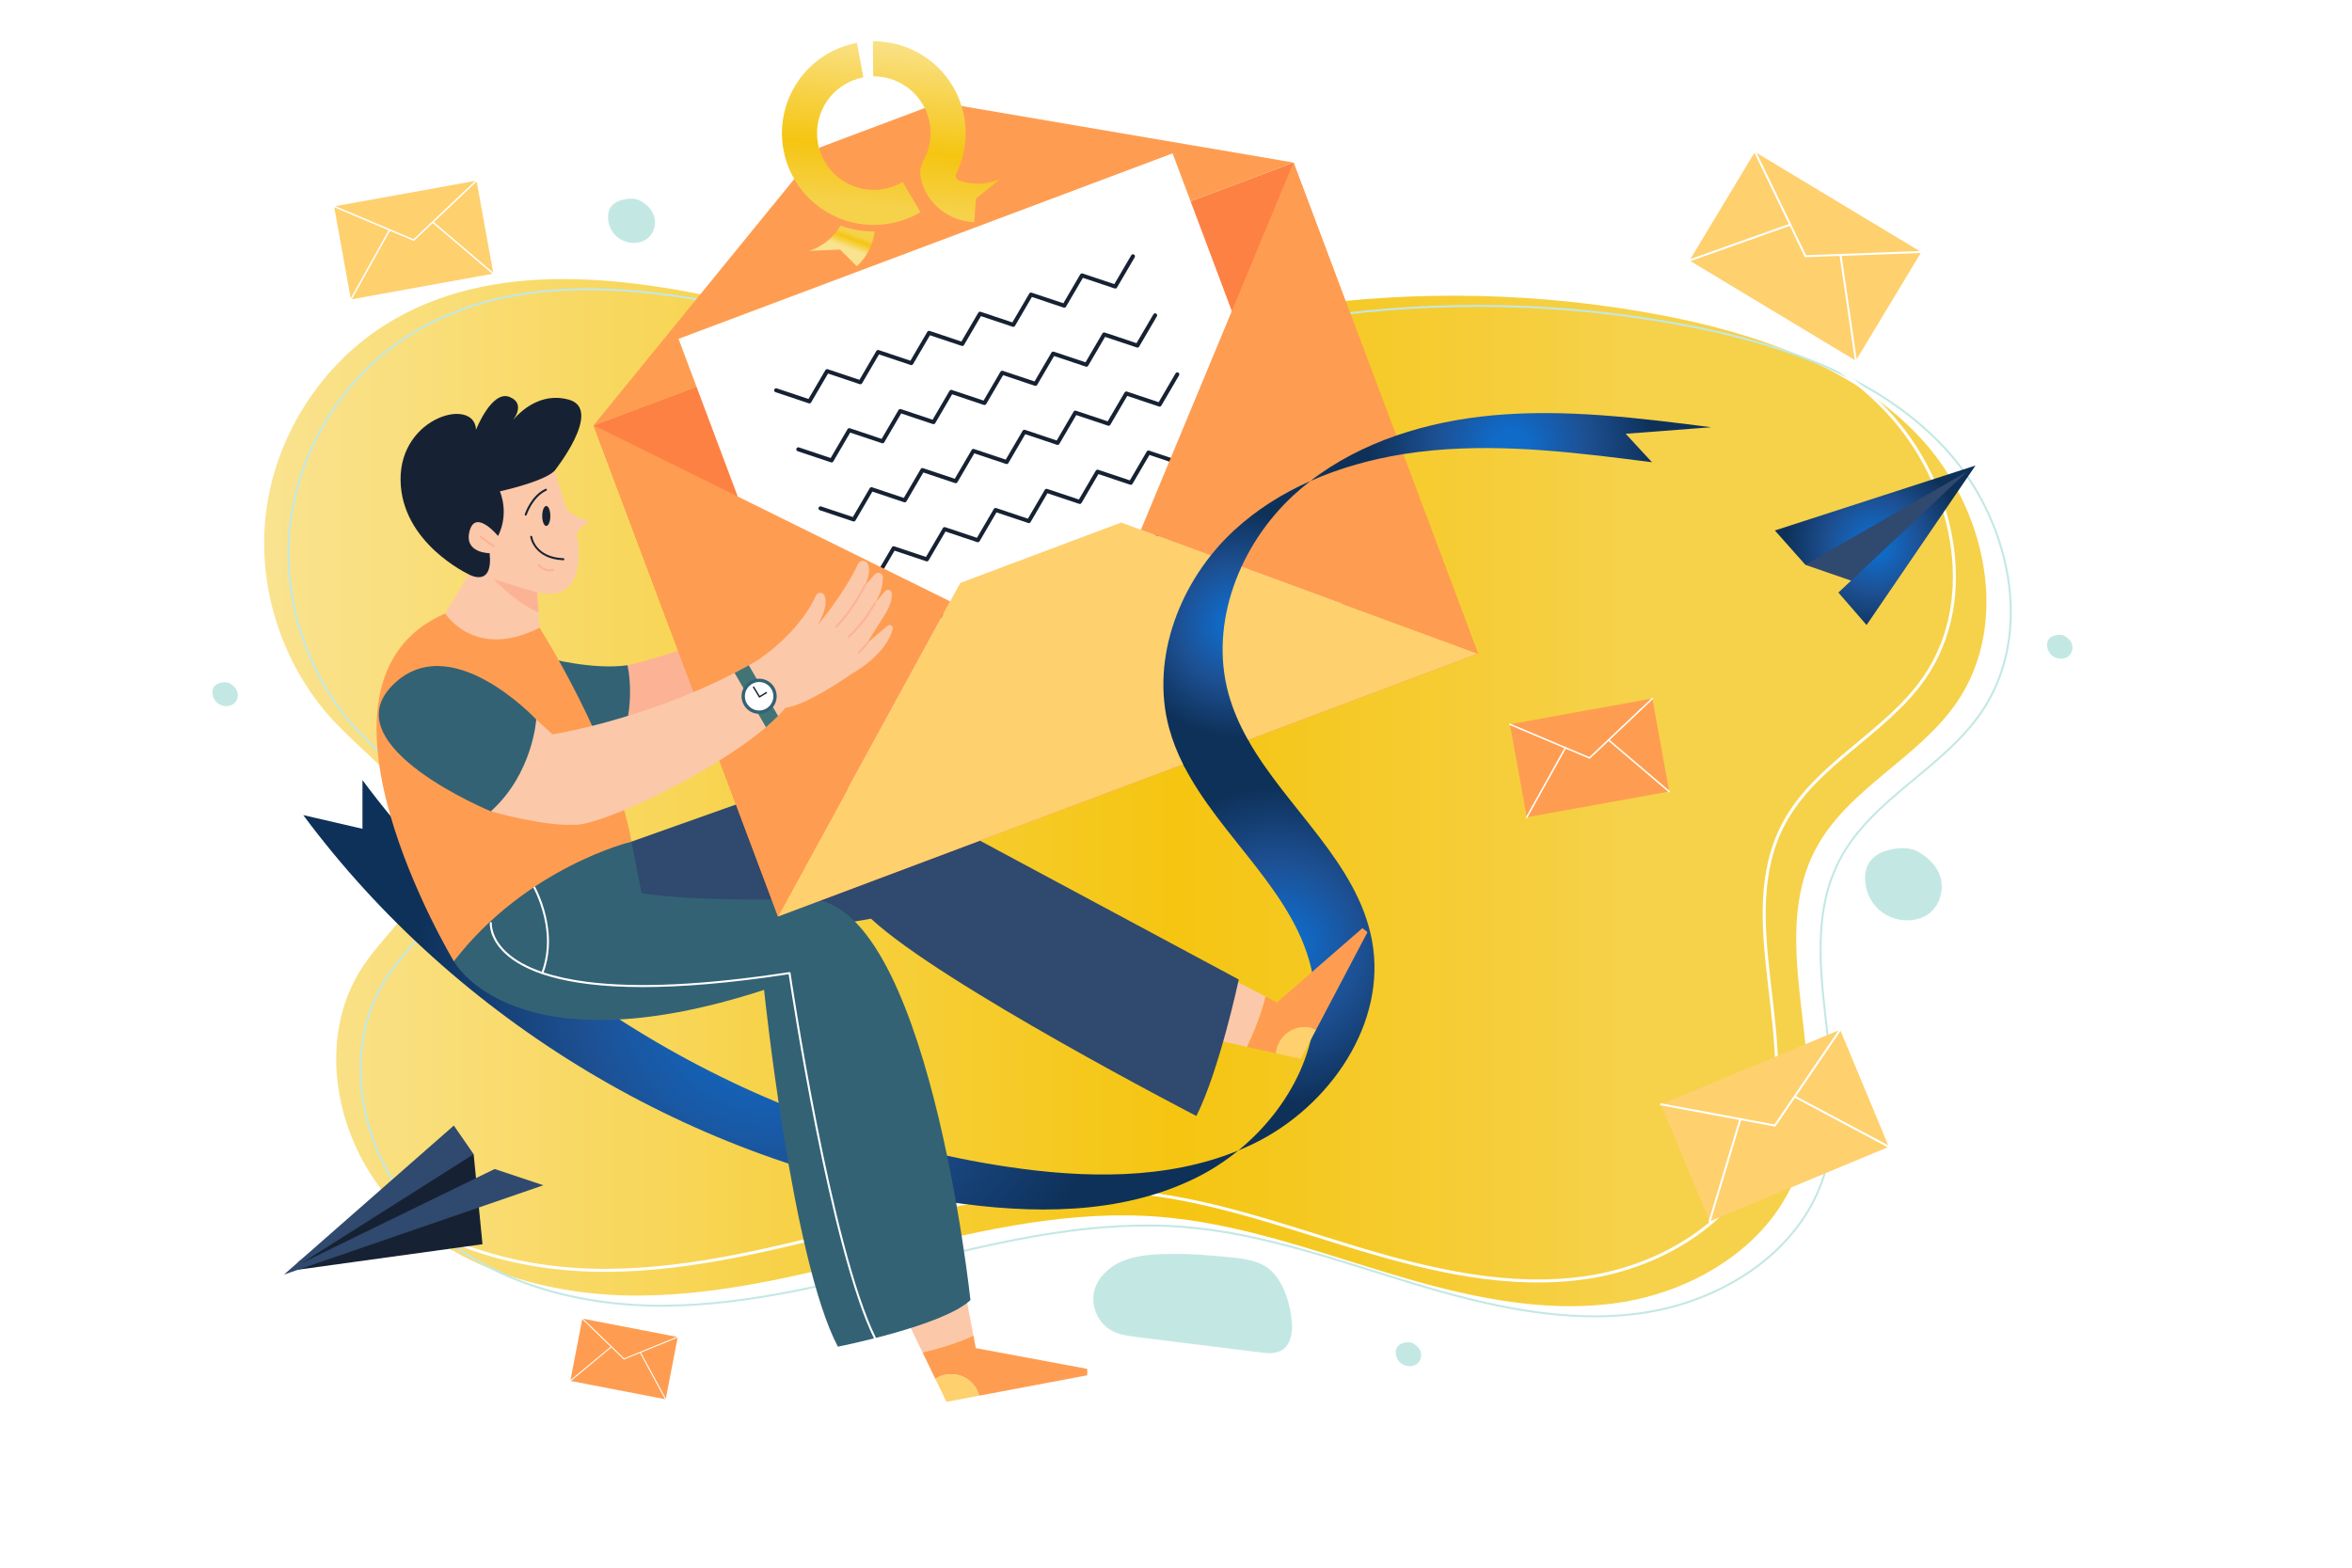 <?xml version="1.0" encoding="UTF-8"?>
<svg id="Send_a_Card" xmlns="http://www.w3.org/2000/svg" xmlns:xlink="http://www.w3.org/1999/xlink" viewBox="0 0 2340 1560">
  <defs>
    <style>
      .cls-1 {
        fill: url(#_Безымянный_градиент_27-3);
      }

      .cls-2 {
        fill: url(#_Безымянный_градиент_27-2);
      }

      .cls-3 {
        fill: url(#_Безымянный_градиент_11-4);
      }

      .cls-4 {
        fill: #fff;
      }

      .cls-5 {
        fill: #c3e8e4;
      }

      .cls-6 {
        fill: url(#_Безымянный_градиент_11-2);
      }

      .cls-7 {
        fill: #336275;
      }

      .cls-8 {
        fill: #30496e;
      }

      .cls-9 {
        fill: #fcc8aa;
      }

      .cls-10 {
        fill: url(#_Безымянный_градиент_27-4);
      }

      .cls-11 {
        fill: #fe9d51;
      }

      .cls-12 {
        fill: #fcb395;
      }

      .cls-13 {
        fill: #162233;
      }

      .cls-14 {
        fill: url(#_Безымянный_градиент_27-5);
      }

      .cls-15 {
        stroke: #fff;
        stroke-width: 3px;
      }

      .cls-15, .cls-16 {
        fill: none;
        stroke-miterlimit: 10;
      }

      .cls-17 {
        fill: url(#_Безымянный_градиент_11);
      }

      .cls-16 {
        stroke: #c3e8e4;
        stroke-width: 2px;
      }

      .cls-18 {
        fill: url(#_Безымянный_градиент_11-3);
      }

      .cls-19 {
        fill: #fe8144;
      }

      .cls-20 {
        fill: #fed06e;
      }

      .cls-21 {
        fill: #393939;
      }

      .cls-22 {
        fill: url(#_Безымянный_градиент_27);
      }

      .cls-23 {
        fill: #427475;
      }
    </style>
    <linearGradient id="_Безымянный_градиент_11" data-name="Безымянный градиент 11" x1="262.79" y1="788.73" x2="1976.31" y2="788.73" gradientUnits="userSpaceOnUse">
      <stop offset="0" stop-color="#fae390"/>
      <stop offset=".53" stop-color="#f5c511"/>
      <stop offset=".79" stop-color="#f6d14a"/>
    </linearGradient>
    <radialGradient id="_Безымянный_градиент_27" data-name="Безымянный градиент 27" cx="766.85" cy="989.93" fx="766.85" fy="989.93" r="361.96" gradientUnits="userSpaceOnUse">
      <stop offset=".13" stop-color="#106ac7"/>
      <stop offset=".52" stop-color="#1d5093"/>
      <stop offset=".99" stop-color="#0e3159"/>
    </radialGradient>
    <radialGradient id="_Безымянный_градиент_27-2" data-name="Безымянный градиент 27" cx="1272.3" cy="940.6" fx="1272.3" fy="940.6" r="159.33" xlink:href="#_Безымянный_градиент_27"/>
    <radialGradient id="_Безымянный_градиент_27-3" data-name="Безымянный градиент 27" cx="1865.61" cy="542.6" fx="1865.61" fy="542.6" r="90.16" xlink:href="#_Безымянный_градиент_27"/>
    <radialGradient id="_Безымянный_градиент_27-4" data-name="Безымянный градиент 27" cx="1503.1" cy="444.84" fx="1503.1" fy="444.84" r="142.99" xlink:href="#_Безымянный_градиент_27"/>
    <radialGradient id="_Безымянный_градиент_27-5" data-name="Безымянный градиент 27" cx="1230.58" cy="621.14" fx="1230.58" fy="621.14" r="113.27" xlink:href="#_Безымянный_градиент_27"/>
    <linearGradient id="_Безымянный_градиент_11-2" data-name="Безымянный градиент 11" x1="685.73" y1="1009.63" x2="590.15" y2="1203.03" gradientTransform="translate(-136.14 -672.62) rotate(-20.58)" xlink:href="#_Безымянный_градиент_11"/>
    <linearGradient id="_Безымянный_градиент_11-3" data-name="Безымянный градиент 11" x1="755.91" y1="1044.31" x2="660.32" y2="1237.71" gradientTransform="translate(-136.14 -672.62) rotate(-20.58)" xlink:href="#_Безымянный_градиент_11"/>
    <linearGradient id="_Безымянный_градиент_11-4" data-name="Безымянный градиент 11" x1="588.4" y1="1200.73" x2="600.9" y2="1186.28" gradientTransform="translate(-136.14 -672.62) rotate(-20.58)" xlink:href="#_Безымянный_градиент_11"/>
  </defs>
  <rect id="Background" class="cls-4" width="2340" height="1560"/>
  <g id="Object">
    <g>
      <path class="cls-17" d="M1651.33,313.33c-119.3-22.47-242.29-25.03-362.47-7.99-111.74,15.84-217.42,53.8-331.82,41.79-69.74-7.33-137.7-25.89-205.68-42.29-123.03-29.69-261.75-48.95-368.68,18.75-64.49,40.83-109.12,111.61-118.16,187.4-9.04,75.79,17.69,155.09,70.76,209.94,39.59,40.91,97.61,79.86,91.52,136.46-4.41,41.06-41.99,69.11-65.12,103.32-49.15,72.68-27.92,178.01,33.31,240.84,61.23,62.84,152.94,88.07,240.67,87.66,87.74-.42,173.54-23.58,258.68-44.76,85.14-21.18,172.39-40.67,259.84-33.57,77.64,6.31,151.84,33.28,226.4,55.83,74.56,22.54,152.78,40.98,229.85,29.61,77.06-11.37,153.2-58.56,178.55-132.22,35.25-102.4-33.34-224.52,17.83-319.97,31.88-59.46,101.51-89.32,139.78-144.88,54.76-79.5,28.92-194.91-37.41-265.06-66.32-70.15-162.99-102.98-257.86-120.85Z"/>
      <path class="cls-5" d="M1260.38,1261.06c-14.14-9.74-37.37-9.81-53.69-11.47-16.81-1.71-33.74-2.26-50.63-1.64-13.74.51-27.73,1.86-40.31,7.4-12.58,5.54-23.68,15.9-27.06,29.22-3.8,14.98,3.65,32.08,17.22,39.5,7.74,4.23,16.74,5.39,25.49,6.48,40.7,5.06,81.4,10.12,122.1,15.18,7.43.92,15.52,1.72,21.91-2.2,8.78-5.39,10.66-17.35,9.89-27.62-1.36-18.25-8.79-43.74-24.91-54.84Z"/>
      <path class="cls-5" d="M1909.38,848.13c-9.38-5.7-21.5-4.74-31.82-1.91-7.97,2.18-15.6,7-19.25,14.41-1.64,3.32-2.41,7.02-2.67,10.71-.89,12.55,4.28,25.39,13.61,33.83s22.64,12.28,35.03,10.12c4.7-.82,9.28-2.47,13.28-5.08,11.26-7.38,16.5-22.36,13.44-35.47-2.81-12.02-11.41-20.41-21.62-26.61Z"/>
      <path class="cls-5" d="M613.33,235.17c5.72,5.17,13.87,7.52,21.46,6.2,2.88-.5,5.69-1.51,8.13-3.11,6.9-4.52,10.11-13.69,8.23-21.73-1.72-7.36-6.99-12.5-13.25-16.3-5.75-3.49-13.17-2.9-19.49-1.17-4.88,1.34-9.56,4.29-11.79,8.83-1,2.04-1.47,4.3-1.64,6.56-.55,7.69,2.62,15.56,8.34,20.72Z"/>
      <path class="cls-5" d="M2061.61,641.85c-.93-3.98-3.78-6.76-7.16-8.81-3.11-1.89-7.12-1.57-10.54-.63-2.64.72-5.17,2.32-6.37,4.77-.54,1.1-.8,2.32-.88,3.55-.3,4.16,1.42,8.41,4.51,11.2,3.09,2.79,7.5,4.07,11.6,3.35,1.56-.27,3.07-.82,4.4-1.68,3.73-2.44,5.46-7.4,4.45-11.74Z"/>
      <path class="cls-5" d="M1406.44,1337.11c-3.11-1.89-7.12-1.57-10.54-.63-2.64.72-5.17,2.32-6.37,4.77-.54,1.1-.8,2.32-.88,3.55-.3,4.16,1.42,8.41,4.51,11.2,3.09,2.79,7.5,4.07,11.6,3.35,1.56-.27,3.07-.82,4.4-1.68,3.73-2.44,5.46-7.4,4.45-11.74-.93-3.98-3.78-6.76-7.16-8.81Z"/>
    </g>
    <path class="cls-16" d="M1675.56,323.45c-119.3-22.47-242.29-25.03-362.47-7.99-111.74,15.84-217.42,53.8-331.82,41.79-69.74-7.33-137.7-25.89-205.68-42.29-123.03-29.69-261.75-48.95-368.68,18.75-64.49,40.83-109.12,111.61-118.16,187.4-9.04,75.79,17.69,155.09,70.76,209.94,39.59,40.91,97.61,79.86,91.52,136.46-4.41,41.06-41.99,69.11-65.12,103.32-49.15,72.68-27.92,178.01,33.31,240.84,61.23,62.84,152.94,88.07,240.67,87.66,87.74-.42,173.54-23.58,258.68-44.76,85.14-21.18,172.39-40.67,259.84-33.57,77.64,6.31,151.84,33.28,226.4,55.83,74.56,22.54,152.78,40.98,229.85,29.61,77.06-11.37,153.2-58.56,178.55-132.22,35.25-102.4-33.34-224.52,17.83-319.97,31.88-59.46,101.51-89.32,139.78-144.88,54.76-79.5,28.92-194.91-37.41-265.06-66.32-70.15-162.99-102.98-257.86-120.85Z"/>
    <path class="cls-15" d="M1619.47,288.25c-119.3-22.47-242.29-25.03-362.47-7.99-111.74,15.84-217.42,53.8-331.82,41.79-69.74-7.33-137.7-25.89-205.68-42.29-123.03-29.69-261.75-48.95-368.68,18.75-64.49,40.83-109.12,111.61-118.16,187.4-9.04,75.79,17.69,155.09,70.76,209.94,39.59,40.91,97.61,79.86,91.52,136.46-4.41,41.06-41.99,69.11-65.12,103.32-49.15,72.68-27.92,178.01,33.31,240.84,61.23,62.84,152.94,88.07,240.67,87.66,87.74-.42,173.54-23.58,258.68-44.76,85.14-21.18,172.39-40.67,259.84-33.57,77.64,6.31,151.84,33.28,226.4,55.83,74.56,22.54,152.78,40.98,229.85,29.61,77.06-11.37,153.2-58.56,178.55-132.22,35.25-102.4-33.34-224.52,17.83-319.97,31.88-59.46,101.51-89.32,139.78-144.88,54.76-79.5,28.92-194.91-37.41-265.06-66.32-70.15-162.99-102.98-257.86-120.85Z"/>
    <path class="cls-22" d="M1232.01,1144.84c-13.29,10.85-27.76,20.2-42.97,27.64-75.04,36.72-163.02,35.75-245.64,23.39-253.09-37.87-489.09-179.38-641.72-384.78l58.94,13.63v-48.44c152.63,205.4,388.63,346.91,641.72,384.78,76.83,11.5,158.29,13.14,229.67-16.22Z"/>
    <path class="cls-2" d="M1247.97,1137.67c-5.26,2.57-10.58,4.96-15.96,7.17,52.29-42.68,86.23-108.68,74.03-174.17-15.15-81.34-92.11-136.84-128.91-210.06l64.57-24.25c38.5,68.12,108.86,122.12,123.28,199.51,15.3,82.12-41.97,165.07-117.01,201.8Z"/>
    <g>
      <rect class="cls-20" x="1699.63" y="191.86" width="193.19" height="126.18" transform="translate(3203.12 1400.41) rotate(-148.93)"/>
      <path class="cls-4" d="M1680.6,258.19l99.07-35.24-34.51-71.46c-.24-.5-.03-1.1.47-1.34.5-.24,1.09-.03,1.34.47l49.89,103.3,114.64-4.16c.55-.02,1.02.41,1.04.96.02.55-.41,1.02-.96,1.04l-79.3,2.88,15.13,104.05c.08.55-.3,1.05-.85,1.13-.24.03-.47-.02-.66-.13-.25-.15-.43-.4-.47-.71l-15.16-104.27-33.99,1.23c-.2,0-.39-.04-.55-.14s-.3-.24-.38-.42l-14.79-30.62-99.27,35.31c-.29.1-.6.06-.85-.09-.19-.12-.35-.29-.43-.52-.19-.52.09-1.09.61-1.28Z"/>
    </g>
    <g>
      <rect class="cls-20" x="1669.22" y="1056.94" width="193.19" height="126.18" transform="translate(3826.44 1475.49) rotate(157.4)"/>
      <path class="cls-4" d="M1699.92,1215.11l30.3-100.69-78.01-14.53c-.54-.1-.9-.62-.8-1.17.1-.54.62-.9,1.17-.8l112.78,21.01,64.57-94.82c.31-.46.93-.57,1.39-.26.46.31.57.93.26,1.39l-44.66,65.59,92.79,49.45c.49.26.67.87.41,1.35-.11.21-.29.37-.5.45-.27.11-.58.11-.86-.04l-92.98-49.55-19.14,28.11c-.11.16-.27.29-.44.36s-.37.1-.57.06l-33.43-6.23-30.36,100.9c-.09.3-.31.52-.57.64-.21.09-.44.1-.67.03-.53-.16-.83-.72-.67-1.25Z"/>
    </g>
    <g>
      <rect class="cls-20" x="339.59" y="191.84" width="144.01" height="94.06" transform="translate(-35.93 77.03) rotate(-10.25)"/>
      <path class="cls-4" d="M491.3,271.77l-59.68-50.81,42.98-40.64c.3-.28.31-.75.03-1.05-.28-.3-.75-.31-1.05-.03l-62.13,58.75-78.77-33.28c-.38-.16-.82.02-.98.4-.16.38.02.82.4.98l54.49,23.02-38.12,68.49c-.2.36-.07.81.29,1.01.16.09.33.11.49.08.21-.04.41-.17.52-.37l38.2-68.63,23.35,9.87c.14.06.28.07.42.05s.27-.09.38-.19l18.42-17.42,59.81,50.91c.18.15.4.2.62.17.16-.03.32-.11.43-.25.27-.31.23-.78-.08-1.05Z"/>
    </g>
    <g>
      <rect class="cls-11" x="1509.41" y="707.2" width="144.01" height="94.06" transform="translate(-108.95 293.37) rotate(-10.25)"/>
      <path class="cls-4" d="M1661.12,787.13l-59.68-50.81,42.98-40.64c.3-.28.31-.75.03-1.05-.28-.3-.75-.31-1.05-.03l-62.13,58.75-78.77-33.28c-.38-.16-.82.02-.98.4-.16.38.02.82.4.98l54.49,23.02-38.12,68.49c-.2.36-.07.81.29,1.01.16.09.33.11.49.08.21-.04.41-.17.52-.37l38.2-68.63,23.35,9.87c.14.06.28.07.42.05s.27-.09.38-.19l18.42-17.42,59.81,50.91c.18.15.4.2.62.17.16-.03.32-.11.43-.25.27-.31.23-.78-.08-1.05Z"/>
    </g>
    <g>
      <rect class="cls-11" x="572.49" y="1320.73" width="96.66" height="63.13" transform="translate(267.95 -93.25) rotate(10.94)"/>
      <path class="cls-4" d="M662.71,1392.22l-25.03-46.27,36.76-15.01c.26-.1.38-.4.27-.65-.1-.26-.4-.38-.65-.27l-53.14,21.7-41.22-39.94c-.2-.19-.52-.19-.71.01-.19.2-.19.52.01.71l28.52,27.62-40.47,33.61c-.21.18-.24.49-.07.7.08.09.18.15.29.17.14.03.29,0,.41-.11l40.55-33.68,12.22,11.84c.07.07.16.11.25.13s.19,0,.28-.03l15.75-6.43,25.08,46.37c.07.14.2.23.35.25.11.02.23,0,.33-.05.24-.13.33-.44.2-.68Z"/>
    </g>
    <g>
      <path class="cls-9" d="M1259.1,991.7c-4,17.72-13.01,38.59-18.33,50.07l-40.2-9.01,24.44-58.88,34.09,17.82Z"/>
      <path class="cls-11" d="M1355.47,923.61l5.02,3.99-51.03,96.9c-11.61-5.13-25.66-2.02-33.91,8.38-3.63,4.57-5.64,9.92-6.09,15.33l-28.68-6.44c5.32-11.48,14.32-32.35,18.33-50.07l11.26,5.89,85.1-73.98Z"/>
      <path class="cls-20" d="M1309.46,1024.49l-15.39,29.22-24.61-5.51c.45-5.41,2.46-10.75,6.09-15.33,8.26-10.4,22.3-13.51,33.91-8.38Z"/>
      <path class="cls-9" d="M968.45,1329.02c-16.37,7.88-38.31,13.8-50.61,16.77l-17.93-37.09,61.31-17.46,7.23,37.78Z"/>
      <path class="cls-11" d="M1081.69,1362.17v6.41l-107.62,20.27c-3.2-12.28-14.37-21.35-27.65-21.35-5.84,0-11.27,1.75-15.79,4.76l-12.79-26.47c12.3-2.97,34.24-8.89,50.61-16.77l2.39,12.48,110.85,20.67Z"/>
      <path class="cls-8" d="M628.31,837.5l209.58-74.5,394.57,211.72s-19.11,89.82-42.17,135.8c0,0-253.79-131.17-323.65-196.28l-40.4,6.65h-199.4s-34.42-40.02-32.04-44.48,33.5-38.92,33.5-38.92Z"/>
      <path class="cls-7" d="M451.51,956.54s58.46,109.78,308.67,28.51c0,0,27.8,268.75,73.43,355.01,0,0,104.79-20.67,131.88-46.34,0,0-42.77-402.06-163.25-399.21s-163.96-5.7-163.96-5.7l-9.98-51.33-83.82,17.82-63.74,38.5-29.23,62.73Z"/>
      <path class="cls-4" d="M871.43,1331.14c-44.48-89.99-84.54-360.26-84.94-362.98-.04-.26-.18-.5-.4-.66-.21-.16-.49-.23-.75-.18-83.71,12.88-151.56,16.12-201.66,9.63-16.27-2.11-30.57-5.21-42.84-9.28,16.7-45.63-11.2-90.34-11.49-90.79-.3-.46-.91-.6-1.38-.31-.47.3-.6.91-.31,1.38.28.44,27.67,44.37,11.28,89.07-14.81-5.12-26.56-11.71-35.12-19.71-15.5-14.49-14.49-28.56-14.48-28.7.05-.55-.36-1.03-.91-1.08-.55-.05-1.04.36-1.09.91-.05.61-1.15,15.08,15.01,30.25,18.16,17.05,56.56,33.56,137.16,33.56,38.15,0,85.75-3.7,145.13-12.8,2.72,18.17,41.73,275.08,84.98,362.58.17.35.53.56.9.56.15,0,.3-.03.44-.1.5-.25.7-.84.45-1.34Z"/>
      <path class="cls-12" d="M624.27,662s54.65-13.04,69.86-23.21c15.21-10.17,21.39,79.65,21.39,79.65l-64.63,25.19s-47.68-21.49-47.6-25,4.36-28.22,6.26-32.03,14.73-24.6,14.73-24.6Z"/>
      <path class="cls-7" d="M544.49,654.76s45.56,12.1,79.78,7.24c0,0,11.41,46.47-13.78,93.04-25.19,46.57-45.62,9.03-45.62,2.38s-20.38-102.65-20.38-102.65Z"/>
      <path class="cls-13" d="M466.49,571.59s-67.49-31.22-67.97-94.26,73.66-82.53,75.09-49.73c0,0,15.68-39.92,33.5-32.55s1.43,25.43,1.43,25.43c0,0,22.34-32.32,57.27-22.81s-14.26,71.05-14.26,71.05l-25.18,82.22-37.93,29.94-20.28,3.8-1.66-13.07Z"/>
      <path class="cls-9" d="M573.42,530.25s16.39,71.05-38.97,59.4l1.33,19.68,1.04,15.3s-19.72,31.8-56.79,20.87c-37.07-10.94-37.07-35.05-37.07-35.05l23.53-38.86s24.23,14.02,20.67-21.14c0,0-25.9.23-19.96-22.1,5.94-22.34,28.28,4.99,28.28,4.99,0,0,11.4-19.49,1.9-44.44,0,0,42.77-9.27,54.17-20.2l12.12,37.79s10.7,11.64,22.58,10.93l-12.83,12.83Z"/>
      <path class="cls-11" d="M442.96,610.45s29.11,46.91,93.86,14.19c0,0,74.38,117.34,91.49,212.86,0,0-104.08,24.95-176.79,119.05,0,0-167.17-277.31-8.55-346.1Z"/>
      <path class="cls-7" d="M533.5,715.97s-86.62-93.11-144-33.02c-57.39,60.09,98.85,124.37,98.85,124.37l27.68-4.04s18.18-58.69,18.65-59.41,2.14-16.63,2.14-16.63l-3.32-11.27Z"/>
      <g>
        <g>
          <rect class="cls-19" x="658.53" y="275.84" width="743.89" height="522.04" transform="translate(-122.96 396.51) rotate(-20.58)"/>
          <polygon class="cls-11" points="935.15 101.84 815.91 146.62 590.51 423.25 1286.92 161.75 935.15 101.84"/>
        </g>
        <g>
          <rect class="cls-4" x="746.09" y="228.95" width="525.03" height="499.37" transform="translate(-103.88 385.1) rotate(-20.58)"/>
          <path class="cls-13" d="M1059.53,306.06c-.42.16-.89.17-1.34.02l-31.55-10.56-16.81,28.72c-.48.82-1.46,1.19-2.36.89l-31.55-10.56-16.8,28.72c-.48.82-1.46,1.19-2.36.89l-31.55-10.56-16.8,28.72c-.48.82-1.46,1.19-2.36.89l-31.55-10.56-16.8,28.72c-.48.82-1.46,1.19-2.36.89l-31.55-10.56-16.8,28.72c-.48.82-1.46,1.19-2.36.89l-33.09-11.07c-1.05-.35-1.61-1.48-1.26-2.53.35-1.05,1.48-1.61,2.53-1.26l31.55,10.56,16.8-28.72c.48-.82,1.46-1.19,2.36-.89l31.55,10.56,16.8-28.72c.48-.82,1.46-1.19,2.36-.89l31.55,10.56,16.8-28.72c.48-.82,1.46-1.19,2.36-.89l31.55,10.56,16.8-28.72c.48-.82,1.46-1.19,2.36-.89l31.55,10.56,16.81-28.72c.48-.82,1.46-1.19,2.36-.89l31.55,10.56,16.81-28.72c.48-.82,1.46-1.19,2.36-.89l31.56,10.56,16.81-28.72c.56-.95,1.78-1.27,2.74-.72.95.56,1.27,1.78.72,2.74l-17.63,30.12c-.48.82-1.46,1.19-2.36.89l-31.56-10.56-16.81,28.72c-.24.41-.6.7-1.02.86Z"/>
          <path class="cls-13" d="M1081.59,364.81c-.42.16-.89.17-1.34.02l-31.55-10.56-16.81,28.72c-.48.82-1.46,1.19-2.36.89l-31.55-10.56-16.8,28.72c-.48.82-1.46,1.19-2.36.89l-31.55-10.56-16.8,28.72c-.48.82-1.46,1.19-2.36.89l-31.55-10.56-16.8,28.72c-.48.82-1.46,1.19-2.36.89l-31.55-10.56-16.8,28.72c-.48.82-1.46,1.19-2.36.89l-33.09-11.07c-1.05-.35-1.61-1.48-1.26-2.53.35-1.05,1.48-1.61,2.53-1.26l31.55,10.56,16.8-28.72c.48-.82,1.46-1.19,2.36-.89l31.55,10.56,16.8-28.72c.48-.82,1.46-1.19,2.36-.89l31.55,10.56,16.8-28.72c.48-.82,1.46-1.19,2.36-.89l31.55,10.56,16.8-28.72c.48-.82,1.46-1.19,2.36-.89l31.55,10.56,16.81-28.72c.48-.82,1.46-1.19,2.36-.89l31.55,10.56,16.81-28.72c.48-.82,1.46-1.19,2.36-.89l31.56,10.56,16.81-28.72c.56-.95,1.78-1.27,2.74-.72.95.56,1.27,1.78.72,2.74l-17.63,30.12c-.48.82-1.46,1.19-2.36.89l-31.56-10.56-16.81,28.72c-.24.41-.6.7-1.02.86Z"/>
          <path class="cls-13" d="M1103.65,423.56c-.42.16-.89.17-1.34.02l-31.55-10.56-16.81,28.72c-.48.82-1.46,1.19-2.36.89l-31.55-10.56-16.8,28.72c-.48.82-1.46,1.19-2.36.89l-31.55-10.56-16.8,28.72c-.48.82-1.46,1.19-2.36.89l-31.55-10.56-16.8,28.72c-.48.82-1.46,1.19-2.36.89l-31.55-10.56-16.8,28.72c-.48.82-1.46,1.19-2.36.89l-33.09-11.07c-1.05-.35-1.61-1.48-1.26-2.53.35-1.05,1.48-1.61,2.53-1.26l31.55,10.56,16.8-28.72c.48-.82,1.46-1.19,2.36-.89l31.55,10.56,16.8-28.72c.48-.82,1.46-1.19,2.36-.89l31.55,10.56,16.8-28.72c.48-.82,1.46-1.19,2.36-.89l31.55,10.56,16.8-28.72c.48-.82,1.46-1.19,2.36-.89l31.55,10.56,16.81-28.72c.48-.82,1.46-1.19,2.36-.89l31.55,10.56,16.81-28.72c.48-.82,1.46-1.19,2.36-.89l31.56,10.56,16.81-28.72c.56-.95,1.78-1.27,2.74-.72.95.56,1.27,1.78.72,2.74l-17.63,30.12c-.48.82-1.46,1.19-2.36.89l-31.56-10.56-16.81,28.72c-.24.41-.6.7-1.02.86Z"/>
          <path class="cls-13" d="M1125.71,482.31c-.42.16-.89.17-1.34.02l-31.55-10.56-16.81,28.72c-.48.82-1.46,1.19-2.36.89l-31.55-10.56-16.8,28.72c-.48.82-1.46,1.19-2.36.89l-31.55-10.56-16.8,28.72c-.48.82-1.46,1.19-2.36.89l-31.55-10.56-16.8,28.72c-.48.82-1.46,1.19-2.36.89l-31.55-10.56-16.8,28.72c-.48.82-1.46,1.19-2.36.89l-33.09-11.07c-1.05-.35-1.61-1.48-1.26-2.53.35-1.05,1.48-1.61,2.53-1.26l31.55,10.56,16.8-28.72c.48-.82,1.46-1.19,2.36-.89l31.55,10.56,16.8-28.72c.48-.82,1.46-1.19,2.36-.89l31.55,10.56,16.8-28.72c.48-.82,1.46-1.19,2.36-.89l31.55,10.56,16.8-28.72c.48-.82,1.46-1.19,2.36-.89l31.55,10.56,16.81-28.72c.48-.82,1.46-1.19,2.36-.89l31.55,10.56,16.81-28.72c.48-.82,1.46-1.19,2.36-.89l31.56,10.56,16.81-28.72c.56-.95,1.78-1.27,2.74-.72.95.56,1.27,1.78.72,2.74l-17.63,30.12c-.48.82-1.46,1.19-2.36.89l-31.56-10.56-16.81,28.72c-.24.41-.6.7-1.02.86Z"/>
          <path class="cls-21" d="M1147.77,541.05c-.42.16-.89.17-1.34.02l-31.55-10.56-16.81,28.72c-.48.82-1.46,1.19-2.36.89l-31.55-10.56-16.8,28.72c-.48.82-1.46,1.19-2.36.89l-31.55-10.56-16.8,28.72c-.48.82-1.46,1.19-2.36.89l-31.55-10.56-16.8,28.72c-.48.82-1.46,1.19-2.36.89l-31.55-10.56-16.8,28.72c-.48.82-1.46,1.19-2.36.89l-33.09-11.07c-1.05-.35-1.61-1.48-1.26-2.53.35-1.05,1.48-1.61,2.53-1.26l31.55,10.56,16.8-28.72c.48-.82,1.46-1.19,2.36-.89l31.55,10.56,16.8-28.72c.48-.82,1.46-1.19,2.36-.89l31.55,10.56,16.8-28.72c.48-.82,1.46-1.19,2.36-.89l31.55,10.56,16.8-28.72c.48-.82,1.46-1.19,2.36-.89l31.55,10.56,16.81-28.72c.48-.82,1.46-1.19,2.36-.89l31.55,10.56,16.81-28.72c.48-.82,1.46-1.19,2.36-.89l31.56,10.56,16.81-28.72c.56-.95,1.78-1.27,2.74-.72.95.56,1.27,1.78.72,2.74l-17.63,30.12c-.48.82-1.46,1.19-2.36.89l-31.56-10.56-16.81,28.72c-.24.41-.6.7-1.02.86Z"/>
        </g>
        <g>
          <polygon class="cls-20" points="1115.44 519.97 955.38 580.07 774.02 911.97 1470.43 650.47 1115.44 519.97"/>
          <polygon class="cls-11" points="590.51 423.25 945.34 598.44 774.02 911.97 590.51 423.25"/>
          <polygon class="cls-11" points="1286.92 161.75 1135.09 527.19 1470.43 650.47 1286.92 161.75"/>
        </g>
      </g>
      <g>
        <path class="cls-9" d="M888.12,626.05c-2.71,10.09-11.77,27.63-41.44,44.87,0,0-43.96,31.13-65.11,33.27-2.22,2.72-4.72,5.47-7.47,8.26-3.61,3.69-7.66,7.43-12.06,11.19-53.38,45.68-158.56,94.91-187.2,96.98-32.79,2.38-86.49-13.3-86.49-13.3,41.82-37.55,45.15-91.35,45.15-91.35l16.15,14.83s90.3-14.17,181.19-61.2c4.72-2.44,9.43-4.97,14.14-7.6,2.86-1.58,5.71-3.2,8.55-4.86,0,0,40.7-25.84,58.34-64.6,1.67-3.66,6.88-3.58,8.42.14,2.11,5.09,2.05,14.14-7.11,29.77,0,0,26.62-31.33,40.51-61.3,1.97-4.25,8.02-4.09,9.77.26,1.68,4.17,1.94,10.51-2.34,19.97-.13.29-.26.57-.4.87l.65-.7,9.12-10.1c2.8-3.09,7.93-1.09,7.9,3.08-.06,6.56-1.6,15.61-7.64,25.22-.18.28-.36.55-.54.83l.64-.76,9.78-11.63c2.17-2.57,6.33-1.22,6.61,2.13.4,4.67-.84,11.83-7.29,21.91-10.52,16.45-15.19,24.28-16.61,26.7-.31.52-.46.79-.49.85l.75-.64,19.33-16.36c2.4-2.04,6.01.23,5.19,3.27Z"/>
        <path class="cls-12" d="M831.83,624.63c-.27,0-.53-.11-.73-.31-.38-.4-.36-1.03.04-1.41,15.19-14.32,28.53-40.8,28.66-41.07.25-.49.85-.69,1.34-.45.49.25.69.85.45,1.34-.13.27-13.62,27.06-29.08,41.63-.19.18-.44.27-.69.27Z"/>
        <path class="cls-12" d="M844.49,634.44c-.28,0-.56-.12-.76-.35-.36-.42-.31-1.05.11-1.41,14.3-12.21,25.38-32.37,25.49-32.57.26-.49.87-.67,1.36-.4.48.26.66.87.4,1.36-.11.21-11.37,20.68-25.95,33.13-.19.16-.42.24-.65.24Z"/>
        <path class="cls-12" d="M854.47,650.3c-.29,0-.57-.12-.77-.36-.35-.43-.29-1.06.13-1.41,3.94-3.26,8.15-9.25,8.19-9.31.32-.45.94-.56,1.39-.25.45.32.56.94.25,1.39-.18.25-4.4,6.27-8.56,9.7-.19.15-.41.23-.64.23Z"/>
      </g>
      <path class="cls-23" d="M774.1,712.45c-3.61,3.69-7.66,7.43-12.06,11.19l-31.2-54.04c4.72-2.44,9.43-4.97,14.14-7.6l29.12,50.45Z"/>
      <g>
        <circle class="cls-7" cx="755.25" cy="692.84" r="17.47"/>
        <circle class="cls-4" cx="755.25" cy="692.84" r="14.16"/>
        <polygon class="cls-13" points="755.85 692.48 750.06 682.95 748.86 683.67 754.65 693.2 755.2 694.11 755.38 694.4 763.26 689.62 762.53 688.42 755.85 692.48"/>
      </g>
      <path class="cls-12" d="M535.78,609.33c-21.6-8.35-44.7-32.92-44.7-32.92l43.37,13.24,1.33,19.68Z"/>
      <path class="cls-13" d="M560.47,557.5s-.03,0-.04,0c-29.48-1.21-32.88-22.98-32.91-23.2-.08-.55.3-1.05.85-1.13.54-.08,1.05.3,1.13.85.12.83,3.25,20.34,31.01,21.48.55.02.98.49.96,1.04-.02.54-.46.96-1,.96Z"/>
      <path class="cls-12" d="M546.42,568.62c-6.5,0-11.17-5.61-11.41-5.89-.35-.43-.29-1.06.14-1.41s1.06-.29,1.41.14c.25.3,6.15,7.35,13.44,4.46.52-.2,1.09.05,1.3.56.2.51-.05,1.09-.56,1.3-1.5.6-2.95.84-4.32.84Z"/>
      <path class="cls-13" d="M523.04,513.07c-.1,0-.2-.02-.31-.05-.53-.17-.81-.73-.65-1.26.24-.75,6.12-18.55,20.61-25.31.5-.23,1.1-.02,1.33.48.23.5.02,1.1-.48,1.33-13.7,6.39-19.49,23.94-19.55,24.11-.14.42-.53.69-.95.69Z"/>
      <ellipse class="cls-13" cx="543.48" cy="513.44" rx="4.04" ry="9.92"/>
      <path class="cls-12" d="M491.08,544.44c-.2,0-.4-.06-.58-.19l-13.01-9.27c-.45-.32-.55-.94-.23-1.39.32-.45.94-.55,1.39-.23l13.01,9.27c.45.32.55.94.23,1.39-.19.27-.5.42-.82.42Z"/>
      <path class="cls-20" d="M974.07,1388.85l-32.46,6.11-10.98-22.7c4.52-3.01,9.95-4.76,15.79-4.76,13.28,0,24.45,9.07,27.65,21.35Z"/>
    </g>
    <g>
      <path class="cls-13" d="M471.24,1148.54l8.79,89.58-183.32,25.31v-7.54s91.36-71.59,94.21-73.01c2.85-1.43,57.39-34.34,57.39-34.34h22.93Z"/>
      <polygon class="cls-8" points="451.51 1120.03 282.56 1268.31 540.62 1179.44 492.15 1163.28 300.15 1256.9 471.24 1148.54 451.51 1120.03"/>
    </g>
    <g>
      <polygon class="cls-8" points="1796.23 562.09 1847.08 579.67 1943.2 487.3 1959.06 469.12 1954.07 469.12 1897.57 493.36 1801.34 538.09 1796.23 562.09"/>
      <polygon class="cls-1" points="1765.81 527.87 1965.42 463.24 1857.06 621.97 1829.02 589.65 1956.86 469.42 1796.23 562.09 1765.81 527.87"/>
    </g>
    <path class="cls-10" d="M1702.48,425.14c-72.06-9.21-144.8-18.45-217.15-11.85-32.62,2.97-65.36,9.45-96.37,20.2-30.7,10.62-59.71,25.42-85.24,45.14,29.14-12.93,60.43-21.6,92.16-26.71,10.15-1.63,20.34-2.9,30.52-3.83,72.34-6.59,145.08,2.64,217.14,11.86l-26.16-28.31,85.1-6.5Z"/>
    <path class="cls-14" d="M1227.76,527.8c-53.37,49.28-83.66,126.84-64.58,196.93,3.4,12.51,8.18,24.41,13.95,35.88l1.56,3.04,64.02-25.53-1.14-2c-8.25-14.63-15.02-29.9-19.46-46.19-19.07-70.09,11.22-147.65,64.59-196.93,5.47-5.05,11.15-9.84,17.02-14.36-27.77,12.32-53.58,28.51-75.96,49.17Z"/>
    <path class="cls-5" d="M218.6,679.65c-2.64.72-5.17,2.32-6.37,4.77-.54,1.1-.8,2.32-.88,3.55-.3,4.16,1.42,8.41,4.51,11.2s7.5,4.07,11.6,3.35c1.56-.27,3.07-.82,4.4-1.68,3.73-2.44,5.46-7.4,4.45-11.74-.93-3.98-3.78-6.76-7.16-8.81-3.11-1.89-7.12-1.57-10.54-.63Z"/>
  </g>
  <g>
    <path class="cls-6" d="M858.99,76.99c-3.18.59-6.35,1.48-9.48,2.65s-6.1,2.6-8.88,4.24c-2.86,1.69-5.54,3.6-8.01,5.72-2.51,2.15-4.82,4.51-6.89,7.03-2.09,2.55-3.95,5.27-5.56,8.12-1.61,2.86-2.97,5.86-4.07,8.96-1.09,3.09-1.92,6.28-2.46,9.53-.54,3.22-.8,6.5-.76,9.81.03,3.25.35,6.53.96,9.79.23,1.23.5,2.47.82,3.69.5,1.94,1.11,3.87,1.83,5.78,1.18,3.13,2.6,6.1,4.24,8.88,1.46,2.48,3.09,4.81,4.88,7,.28.34.56.68.84,1.01,2.15,2.51,4.51,4.82,7.03,6.89,2.55,2.09,5.27,3.95,8.12,5.56.17.1.35.19.52.29,2.7,1.49,5.53,2.75,8.44,3.78,2.37.83,4.8,1.52,7.27,2.03.75.16,1.5.3,2.26.43,3.22.53,6.5.8,9.81.76,3.25-.03,6.53-.35,9.79-.96,3.18-.59,6.35-1.48,9.48-2.65s6.1-2.6,8.88-4.24l17.75,30.04c-4.51,2.66-9.3,4.96-14.37,6.86s-10.19,3.32-15.33,4.29c-5.18.98-10.38,1.49-15.54,1.56-.1,0-.21,0-.32,0-5.36.06-10.66-.36-15.88-1.23-5.2-.87-10.3-2.18-15.24-3.91-.06-.02-.12-.04-.18-.06-5.01-1.77-9.87-3.97-14.5-6.58-4.62-2.6-9.02-5.61-13.14-8.99-4.09-3.35-7.9-7.07-11.38-11.14-3.42-4-6.53-8.32-9.26-12.96-1.04-1.76-2.02-3.56-2.94-5.4-1.45-2.88-2.76-5.87-3.92-8.97-1.9-5.07-3.33-10.2-4.29-15.34-.57-2.99-.97-5.98-1.23-8.97-.2-2.3-.31-4.59-.33-6.88-.05-5.35.37-10.67,1.24-15.88.88-5.26,2.21-10.42,3.98-15.42,1.77-5.02,3.97-9.87,6.58-14.5,2.6-4.62,5.61-9.02,8.99-13.15,3.35-4.08,7.07-7.9,11.14-11.38,3.99-3.42,8.32-6.53,12.96-9.26,4.51-2.66,9.3-4.96,14.37-6.86s10.2-3.33,15.34-4.29l6.41,34.31Z"/>
    <path class="cls-18" d="M994.7,178.48l-23.79,19.16-1.6,23.4c-13.37-.41-26.19-5.59-36.07-14.47-.8-.72-1.59-1.46-2.35-2.23l-2.1-2.45-3.23-3.77c-3.02-4.1-5.59-8.66-7.41-13.68-4.52-12.45-2.32-18.59.38-24.21,1.37-2.86,2.88-5.65,3.95-8.63.04-.11.08-.22.12-.33,1.09-3.09,1.91-6.28,2.46-9.53.54-3.22.8-6.5.76-9.81,0-.38-.01-.77-.03-1.16-.09-2.87-.4-5.76-.94-8.64-.59-3.18-1.48-6.35-2.65-9.48-.7-1.86-1.48-3.65-2.35-5.39-.59-1.2-1.23-2.36-1.9-3.49-1.69-2.86-3.6-5.54-5.72-8.01-2.15-2.51-4.51-4.82-7.03-6.89-2.55-2.09-5.27-3.95-8.12-5.56-2.86-1.61-5.86-2.97-8.96-4.07-3.09-1.09-6.28-1.91-9.53-2.46-3.22-.54-6.5-.8-9.81-.76l-.35-34.9c5.36-.06,10.67.37,15.88,1.23,5.26.88,10.42,2.21,15.42,3.98,5.01,1.77,9.87,3.97,14.5,6.58,4.62,2.6,9.02,5.61,13.14,8.99,4.09,3.35,7.9,7.07,11.38,11.14,1.49,1.75,2.93,3.56,4.3,5.43,1.77,2.41,3.42,4.92,4.96,7.53,2.66,4.51,4.96,9.3,6.86,14.37,1.16,3.09,2.14,6.19,2.94,9.31.52,2,.97,4.01,1.35,6.02,1,5.29,1.51,10.59,1.56,15.85.05,5.35-.37,10.67-1.24,15.88-.88,5.26-2.21,10.42-3.98,15.42-1.16,3.28-2.51,6.5-4.03,9.63,0,.02-.02.03-.02.05-1.34,2.73-.03,6.02,2.82,7.07.23.09.45.16.64.23,11.91,4.03,25.23,4.13,37.92-.64.63-.24,1.25-.48,1.86-.73Z"/>
    <path class="cls-3" d="M870.19,230.31c-1.62,13.21-7.88,25.55-17.71,34.65l-16.64-16.6-30.58,1.25c.69-.23,1.38-.47,2.06-.73,12.65-4.75,22.59-13.55,28.9-24.37.21.08.42.15.63.22,5.35,1.89,10.87,3.32,16.51,4.26,5.53.92,11.16,1.37,16.83,1.32Z"/>
  </g>
</svg>